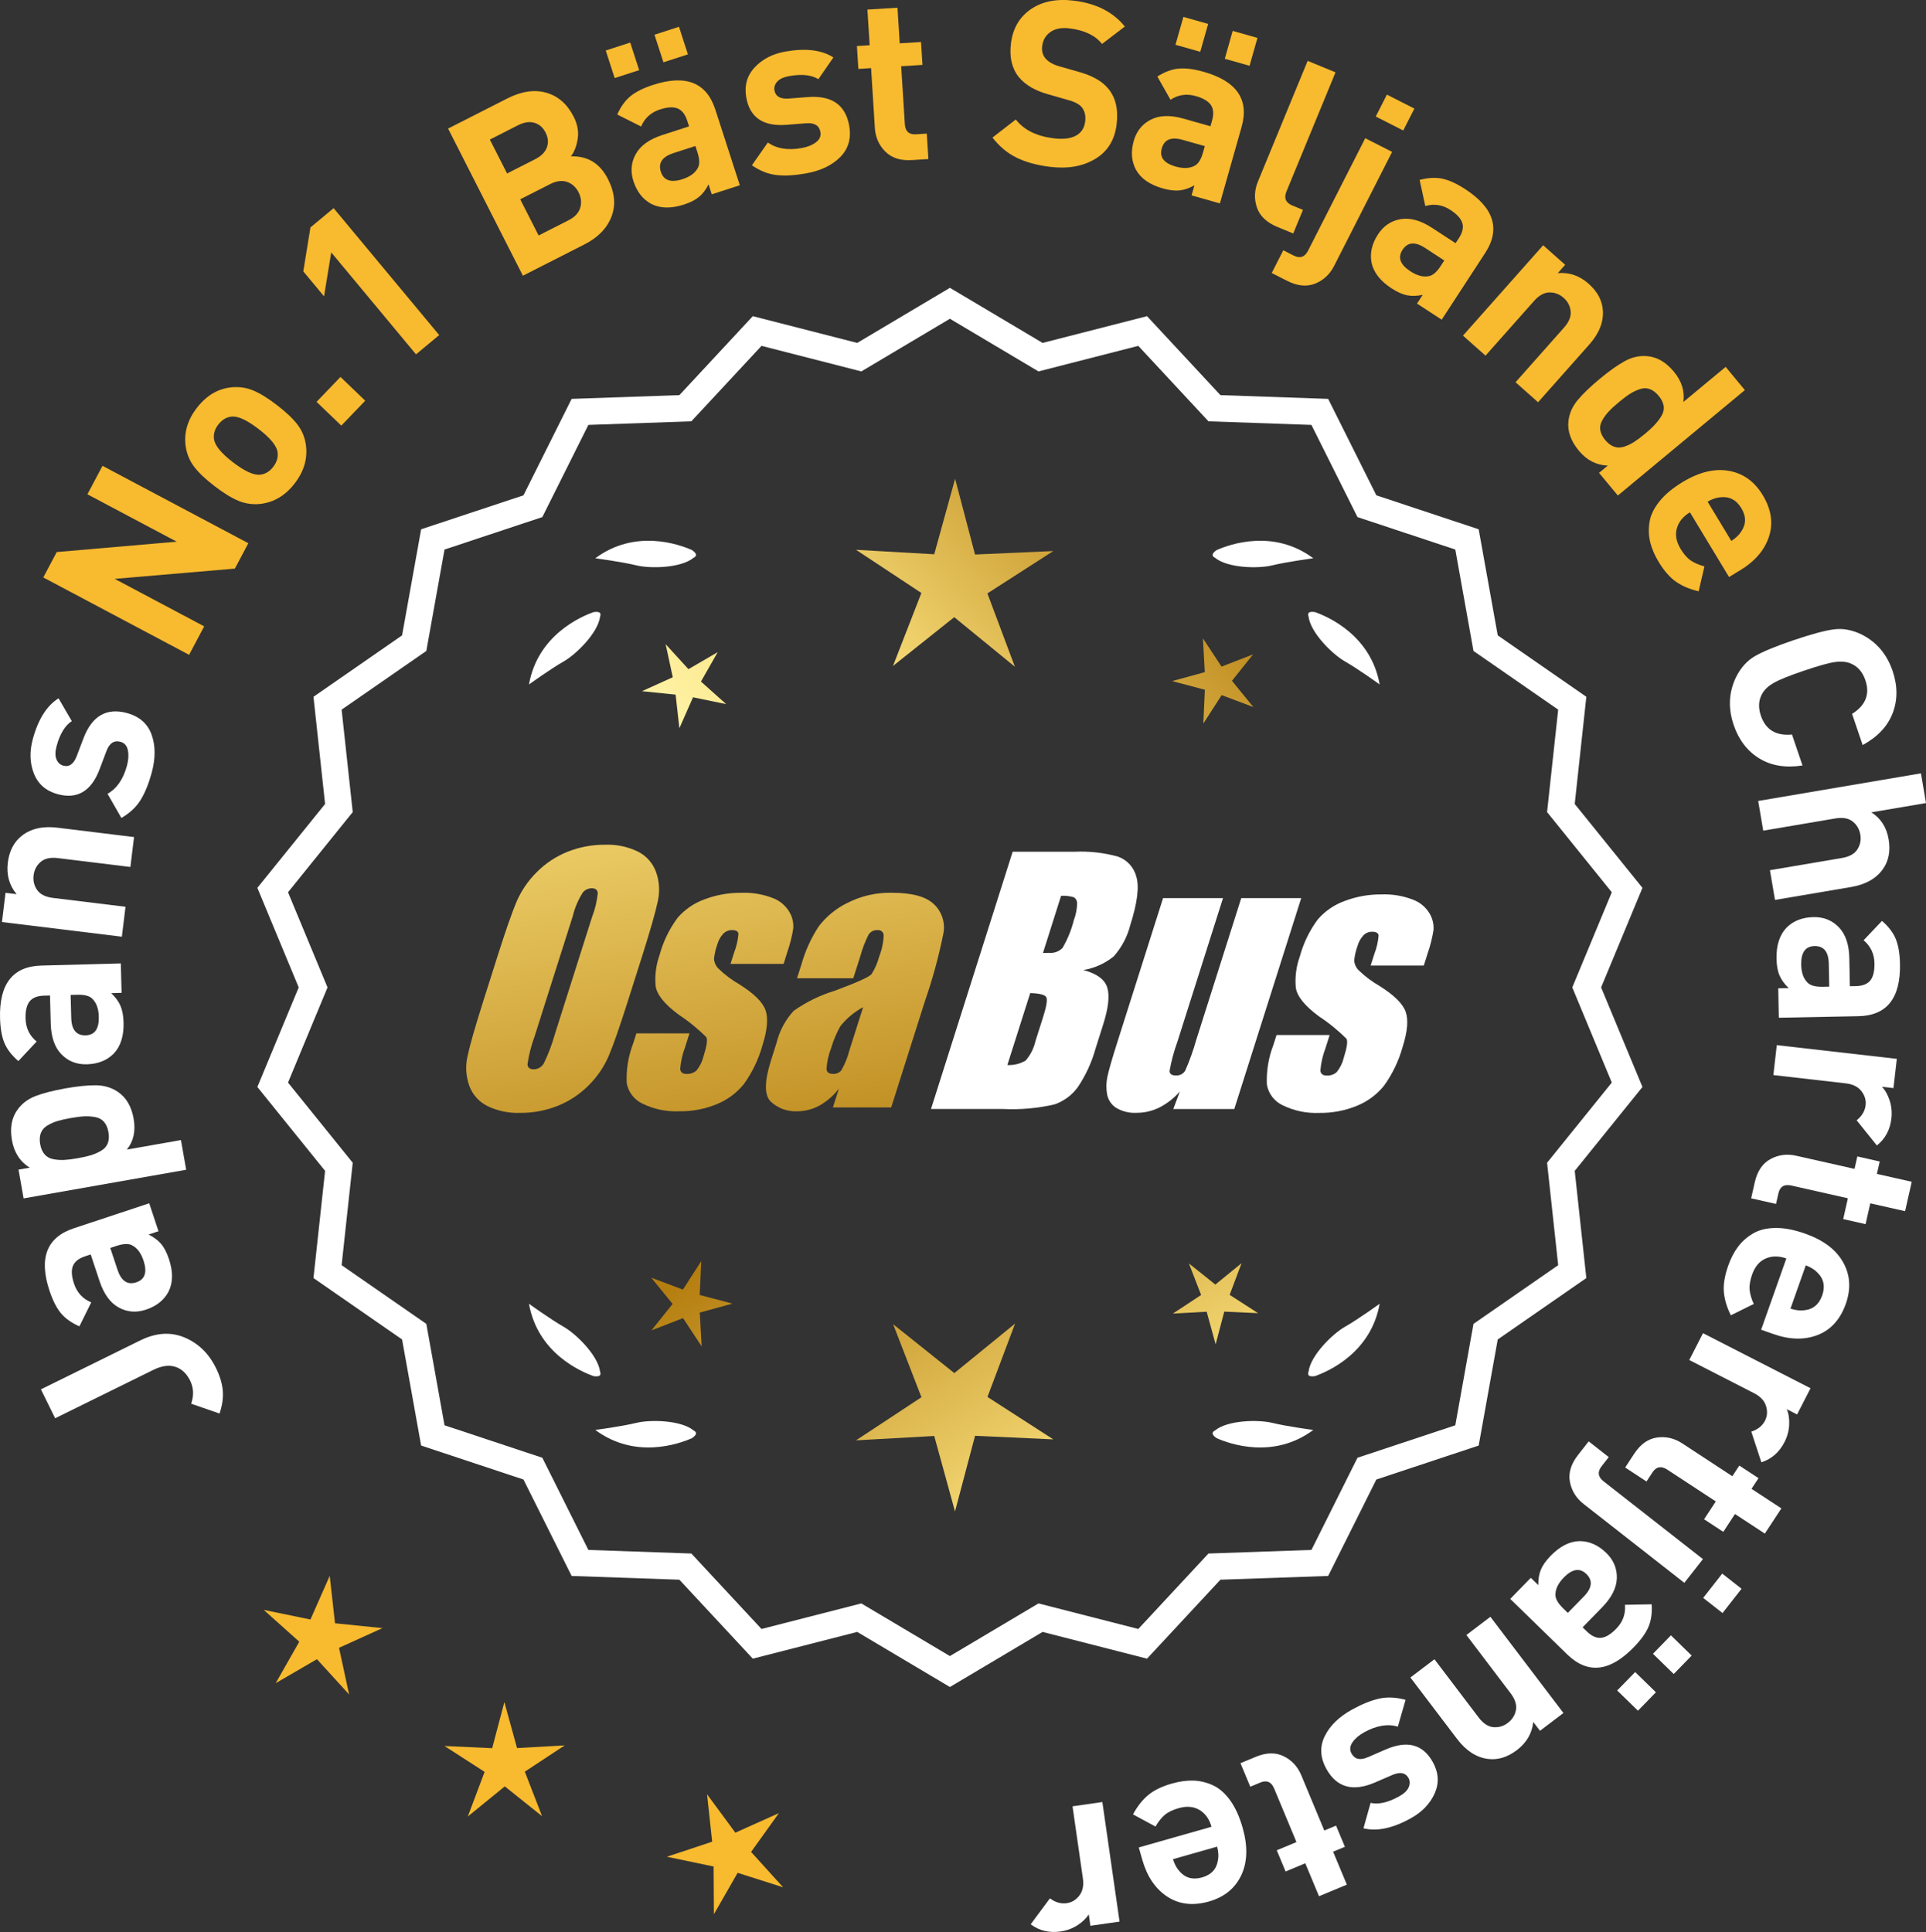 <?xml version="1.0" encoding="UTF-8"?>
<svg id="Layer_2" data-name="Layer 2" xmlns="http://www.w3.org/2000/svg" xmlns:xlink="http://www.w3.org/1999/xlink" viewBox="0 0 174.434 174.99">
  <rect x="0" y="0" width="174.434" height="174.99" fill="#333333" stroke="none"/>
  <defs>
    <style>
      .cls-1 {
        fill: url(#linear-gradient-8);
      }

      .cls-2 {
        fill: url(#linear-gradient-7);
      }

      .cls-3 {
        fill: url(#linear-gradient-5);
      }

      .cls-4 {
        fill: url(#linear-gradient-6);
      }

      .cls-5 {
        fill: url(#linear-gradient-9);
      }

      .cls-6 {
        fill: url(#linear-gradient-4);
      }

      .cls-7 {
        fill: url(#linear-gradient-3);
      }

      .cls-8 {
        fill: url(#linear-gradient-2);
      }

      .cls-9 {
        fill: url(#linear-gradient);
      }

      .cls-10 {
        fill: #f8ba2f;
      }

      .cls-11 {
        fill: #fff;
      }
    </style>
    <linearGradient id="linear-gradient" x1="112.385" y1="199.062" x2="60.959" y2="116.543" gradientUnits="userSpaceOnUse">
      <stop offset="0" stop-color="#f9df7b"/>
      <stop offset=".279" stop-color="#b57e10"/>
      <stop offset=".323" stop-color="#c89d38"/>
      <stop offset=".417" stop-color="#efda86"/>
      <stop offset=".46" stop-color="#fff3a6"/>
      <stop offset=".642" stop-color="#f9df7b"/>
      <stop offset="1" stop-color="#b57e10"/>
    </linearGradient>
    <linearGradient id="linear-gradient-2" x1="125.632" y1="190.806" x2="74.207" y2="108.287" xlink:href="#linear-gradient"/>
    <linearGradient id="linear-gradient-3" x1="147.159" y1="177.391" x2="95.734" y2="94.871" xlink:href="#linear-gradient"/>
    <linearGradient id="linear-gradient-4" x1="46.947" y1="67.012" x2="78.639" y2="238.03" gradientUnits="userSpaceOnUse">
      <stop offset="0" stop-color="#f9df7b"/>
      <stop offset=".279" stop-color="#b57e10"/>
      <stop offset=".284" stop-color="#e5c25b"/>
      <stop offset=".286" stop-color="#f9df7b"/>
      <stop offset=".46" stop-color="#fff3a6"/>
      <stop offset=".642" stop-color="#f9df7b"/>
      <stop offset="1" stop-color="#b57e10"/>
    </linearGradient>
    <linearGradient id="linear-gradient-5" x1="59.455" y1="64.694" x2="91.147" y2="235.712" xlink:href="#linear-gradient-4"/>
    <linearGradient id="linear-gradient-6" x1="72.08" y1="62.354" x2="103.772" y2="233.373" xlink:href="#linear-gradient-4"/>
    <linearGradient id="linear-gradient-7" x1="51.394" y1="116.413" x2="117.17" y2="55.42" xlink:href="#linear-gradient"/>
    <linearGradient id="linear-gradient-8" x1="29.175" y1="92.451" x2="94.951" y2="31.459" xlink:href="#linear-gradient"/>
    <linearGradient id="linear-gradient-9" x1="36.231" y1="100.06" x2="102.007" y2="39.068" xlink:href="#linear-gradient"/>
  </defs>
  <g id="Layer_1-2" data-name="Layer 1">
    <g>
      <g>
        <polygon class="cls-10" points="30.342 147.029 29.862 142.735 28.117 146.688 23.884 145.817 27.104 148.699 24.968 152.456 28.704 150.283 31.617 153.476 30.705 149.251 34.641 147.468 30.342 147.029"/>
        <polygon class="cls-10" points="46.826 158.332 45.68 154.165 44.575 158.343 40.258 158.146 43.89 160.488 42.368 164.532 45.717 161.802 49.093 164.5 47.532 160.47 51.141 158.092 46.826 158.332"/>
        <polygon class="cls-10" points="68.024 167.739 70.541 164.227 66.599 165.996 64.036 162.516 64.501 166.813 60.4 168.175 64.629 169.061 64.657 173.382 66.806 169.633 70.925 170.942 68.024 167.739"/>
      </g>
      <g>
        <polygon class="cls-9" points="63.37 117.292 63.511 114.231 61.85 116.806 58.982 115.727 60.918 118.102 59.005 120.496 61.862 119.389 63.548 121.947 63.378 118.888 66.333 118.075 63.37 117.292"/>
        <polygon class="cls-8" points="91.931 119.887 86.432 124.369 80.89 119.941 83.453 126.556 77.529 130.459 84.612 130.065 86.493 136.905 88.308 130.047 95.395 130.372 89.433 126.527 91.931 119.887"/>
        <polygon class="cls-7" points="111.367 117.282 112.446 114.414 110.071 116.35 107.677 114.437 108.784 117.294 106.225 118.98 109.285 118.81 110.097 121.764 110.881 118.802 113.942 118.942 111.367 117.282"/>
      </g>
      <g>
        <path class="cls-11" d="M145.01,89.436l3.744-9.018-6.134-7.598,1.052-9.708-8.025-5.562-1.726-9.61-9.267-3.076-4.364-8.735-9.759-.34-6.647-7.152-9.459,2.423-8.393-4.99-8.394,4.99-9.459-2.423-6.647,7.152-9.759.34-4.363,8.735-9.268,3.076-1.726,9.61-8.025,5.562,1.052,9.708-6.134,7.598,3.745,9.018-3.745,9.018,6.134,7.598-1.052,9.708,8.025,5.562,1.726,9.61,9.268,3.076,4.363,8.735,9.759.34,6.647,7.152,9.459-2.423,8.394,4.99,8.393-4.99,9.459,2.423,6.647-7.152,9.759-.34,4.364-8.735,9.267-3.076,1.726-9.61,8.025-5.562-1.052-9.708,6.134-7.598-3.744-9.018ZM29.663,89.436l-3.579-8.619,5.862-7.262-1.006-9.278,7.671-5.316,1.649-9.186,8.857-2.94,4.17-8.349,9.327-.325,6.354-6.835,9.041,2.315,8.022-4.769,8.021,4.769,9.041-2.315,6.354,6.835,9.327.325,4.17,8.349,8.858,2.94,1.648,9.186,7.671,5.316-1.006,9.278,5.862,7.262-3.579,8.619,3.579,8.619-5.862,7.262,1.006,9.278-7.671,5.316-1.648,9.186-8.858,2.94-4.17,8.349-9.327.325-6.354,6.835-9.041-2.315-8.021,4.769-8.022-4.769-9.041,2.315-6.354-6.835-9.327-.325-4.17-8.349-8.857-2.94-1.649-9.186-7.671-5.316,1.006-9.278-5.862-7.262,3.579-8.619Z"/>
        <path class="cls-11" d="M110.181,130.259c1.179.524,5.149,1.947,8.764-.74,0,0-2.348-.308-3.726-.643-1.249-.304-4.027-.256-5.179.691-.114.057-.184.124-.207.201-.001.001-.002.002-.003.003l.002.001c-.036.131.066.291.35.488Z"/>
        <path class="cls-11" d="M118.513,124.239c-.043.12-.049.217-.013.288,0,.001-0.0.003-0.0.004l.002-.001c.063.12.248.166.589.115,1.217-.428,5.08-2.121,5.862-6.557,0,0-1.918,1.389-3.15,2.091-1.117.637-3.103,2.579-3.29,4.059Z"/>
        <path class="cls-11" d="M63.028,129.767c-.023-.077-.094-.144-.207-.201-1.152-.947-3.93-.995-5.179-.691-1.378.335-3.726.643-3.726.643,3.615,2.687,7.585,1.264,8.764.74.283-.197.386-.357.35-.488l.002-.001c-.001-.001-.002-.002-.003-.003Z"/>
        <path class="cls-11" d="M53.77,124.646c.341.052.526.005.589-.115l.002.001c0-.001-0-.003,0-.004.036-.072.031-.169-.013-.288-.188-1.48-2.173-3.422-3.29-4.059-1.232-.703-3.15-2.091-3.15-2.091.782,4.436,4.645,6.128,5.862,6.557Z"/>
        <path class="cls-11" d="M62.821,50.519c.114-.057.184-.124.207-.201.001-.001.002-.002.003-.003-.001-0-.001-0-.002-.001.036-.131-.066-.291-.35-.488-1.179-.524-5.149-1.947-8.764.74,0,0,2.348.308,3.726.643,1.249.304,4.027.256,5.179-.691Z"/>
        <path class="cls-11" d="M54.348,55.846c.043-.12.049-.217.013-.288-0-.001 0-.003,0-.004l-.002.001c-.063-.12-.248-.166-.589-.115-1.217.428-5.08,2.121-5.862,6.557,0,0,1.918-1.389,3.15-2.091,1.117-.637,3.103-2.579,3.29-4.059Z"/>
        <path class="cls-11" d="M109.833,50.318c.023.077.094.144.207.201,1.152.947,3.93.995,5.179.691,1.378-.336,3.726-.643,3.726-.643-3.615-2.687-7.585-1.264-8.764-.74-.283.197-.386.357-.35.488-.001 0-.001 0-.002.001.001.001.002.002.003.003Z"/>
        <path class="cls-11" d="M118.501,55.554l-.002-.001c0,.001 0.0.003 0.0.004-.036.072-.031.169.013.288.188,1.48,2.173,3.422,3.29,4.059,1.232.703,3.15,2.091,3.15,2.091-.782-4.436-4.645-6.128-5.862-6.557-.341-.052-.526-.005-.589.115Z"/>
      </g>
      <g id="Group_4" data-name="Group 4">
        <g id="Group_1" data-name="Group 1">
          <path id="Path_1" data-name="Path 1" class="cls-6" d="M56.873,90.649c-.743,2.341-1.321,3.999-1.734,4.975-.429.998-1.045,1.904-1.814,2.67-.793.803-1.741,1.435-2.787,1.858-1.09.438-2.256.658-3.431.648-1.017.039-2.027-.171-2.945-.611-.769-.376-1.363-1.035-1.657-1.839-.308-.854-.365-1.778-.165-2.663.198-.958.677-2.638,1.438-5.039l1.265-3.987c.743-2.341,1.321-3.999,1.734-4.975.429-.998,1.045-1.904,1.814-2.67.793-.803,1.741-1.435,2.787-1.858,1.091-.437,2.256-.656,3.431-.646,1.017-.039,2.027.171,2.945.611.768.377,1.362,1.036,1.657,1.84.308.854.365,1.778.165,2.663-.198.958-.677,2.637-1.438,5.037l-1.266,3.986ZM53.647,82.991c.255-.669.42-1.369.49-2.082-.014-.303-.197-.454-.548-.454-.305.003-.593.136-.794.366-.426.665-.737,1.397-.922,2.166l-3.456,10.883c-.3.811-.515,1.65-.64,2.506,0,.319.194.476.565.476.383-.001.734-.212.915-.548.408-.836.739-1.708.988-2.604l3.398-10.71.003.003Z"/>
          <path id="Path_2" data-name="Path 2" class="cls-3" d="M70.971,87.307h-4.81l.329-1.035c.208-.538.339-1.102.391-1.676-.018-.234-.216-.351-.592-.351-.295-.003-.578.115-.785.325-.254.277-.438.611-.538.973-.15.416-.25.849-.298,1.289.015.339.158.661.399.9.569.552,1.206,1.031,1.894,1.425,1.317.827,2.106,1.604,2.367,2.33.259.728.172,1.789-.271,3.182-.35,1.263-.919,2.454-1.683,3.518-.654.81-1.504,1.439-2.469,1.829-1.077.439-2.23.656-3.393.64-1.148.051-2.29-.186-3.322-.691-.755-.353-1.289-1.052-1.43-1.873-.055-1.217.143-2.433.582-3.57l.293-.922h4.808l-.384,1.21c-.246.642-.398,1.316-.454,2.001.022.307.216.461.574.461.33.02.655-.092.903-.311.308-.381.527-.826.64-1.302.289-.911.373-1.482.251-1.712-.764-.766-1.605-1.451-2.509-2.045-1.291-.958-1.987-1.829-2.088-2.612-.083-.943.039-1.893.359-2.784.329-1.218.883-2.363,1.634-3.376.659-.761,1.503-1.338,2.45-1.676,1.062-.401,2.19-.6,3.325-.589.978-.037,1.953.127,2.864.483.631.24,1.16.689,1.498,1.273.258.444.376.955.34,1.467-.114.719-.291,1.427-.53,2.114l-.348,1.111v-.008Z"/>
          <path id="Path_3" data-name="Path 3" class="cls-4" d="M77.281,88.607h-5.095l.406-1.28c.343-1.213.869-2.366,1.559-3.42.686-.899,1.573-1.626,2.59-2.122,1.245-.636,2.629-.953,4.027-.922,1.836,0,3.11.347,3.822,1.042.696.657,1.021,1.616.867,2.561-.422,2.122-.99,4.212-1.701,6.255l-3.043,9.588h-5.279l.542-1.701c-.481.626-1.083,1.149-1.771,1.536-.626.339-1.326.515-2.038.512-.862.033-1.703-.275-2.341-.856-.611-.57-.611-1.82,0-3.75l.498-1.571c.264-1.09.8-2.096,1.558-2.923,1.131-.798,2.383-1.411,3.707-1.814,2.019-.75,3.134-1.252,3.343-1.508.313-.488.546-1.023.691-1.584.247-.621.386-1.28.41-1.948-.017-.269-.248-.473-.517-.457-.011.001-.021.002-.032.003-.317-.024-.622.121-.805.381-.322.631-.577,1.295-.761,1.979l-.638,1.997ZM78.172,91.225c-.793.427-1.493,1.009-2.056,1.712-.356.627-.637,1.293-.838,1.986-.24.612-.383,1.257-.424,1.913.033.285.223.432.582.432.297.022.586-.104.772-.337.316-.559.557-1.156.717-1.778l1.247-3.928Z"/>
        </g>
        <g id="Group_3" data-name="Group 3">
          <path id="Path_7" data-name="Path 7" class="cls-11" d="M91.708,77.145h5.641c1.319-.059,2.639.092,3.91.446.817.29,1.437.967,1.654,1.807.278.907.098,2.367-.542,4.379-.264,1.057-.78,2.035-1.503,2.849-.794.644-1.742,1.07-2.751,1.236,1.207.319,1.928.841,2.162,1.576s.11,1.862-.373,3.376l-.684,2.162c-.345,1.246-.89,2.429-1.613,3.501-.526.72-1.258,1.262-2.1,1.554-1.523.352-3.088.492-4.649.417h-6.541l7.396-23.304h-.007ZM93.307,89.944l-2.073,6.522c.579.032,1.154-.108,1.654-.402.44-.507.747-1.115.893-1.771l.691-2.173c.318-.999.411-1.603.278-1.814-.132-.212-.611-.329-1.445-.359l.003-.004ZM96.101,81.135l-1.642,5.183c.245-.011.435-.014.57-.014.446.042.887-.119,1.2-.44.459-.785.804-1.631,1.024-2.513.188-.49.289-1.008.3-1.532.004-.229-.116-.442-.314-.556-.368-.102-.75-.144-1.131-.126l-.007-.002Z"/>
          <path id="Path_8" data-name="Path 8" class="cls-11" d="M117.848,81.349l-6.061,19.1h-5.523l.596-1.588c-.519.596-1.147,1.088-1.851,1.449-.638.318-1.342.484-2.056.483-.66.041-1.318-.12-1.885-.461-.422-.281-.712-.723-.801-1.222-.094-.527-.084-1.068.03-1.591.114-.552.428-1.65.951-3.288l4.09-12.884h5.428l-4.126,12.997c-.313.861-.551,1.747-.713,2.648,0,.278.183.417.56.417.344.031.676-.137.856-.432.396-.901.729-1.829.995-2.776l4.079-12.854h5.428l.003.003Z"/>
          <path id="Path_9" data-name="Path 9" class="cls-11" d="M128.949,87.454h-4.81l.329-1.035c.208-.538.339-1.102.391-1.676-.018-.234-.216-.351-.592-.351-.295-.003-.578.115-.784.325-.254.277-.438.611-.538.973-.15.416-.249.848-.297,1.287.015.339.158.661.399.9.569.553,1.205,1.032,1.893,1.426,1.317.827,2.106,1.604,2.367,2.33.259.728.172,1.789-.271,3.182-.35,1.263-.919,2.454-1.683,3.518-.654.81-1.504,1.439-2.469,1.829-1.077.439-2.23.656-3.393.64-1.148.051-2.29-.186-3.322-.691-.755-.353-1.289-1.052-1.43-1.873-.055-1.217.143-2.433.582-3.57l.293-.922h4.81l-.384,1.211c-.246.642-.398,1.316-.454,2.001.022.307.216.461.574.461.33.02.655-.092.903-.311.308-.381.527-.826.64-1.302.289-.911.373-1.482.251-1.712-.764-.766-1.605-1.451-2.509-2.045-1.291-.958-1.987-1.829-2.088-2.612-.083-.943.039-1.893.359-2.784.329-1.218.883-2.363,1.634-3.376.659-.761,1.503-1.338,2.45-1.676,1.062-.401,2.19-.6,3.325-.589.978-.037,1.953.127,2.864.483.632.239,1.163.689,1.503,1.273.258.444.376.955.34,1.467-.114.719-.291,1.427-.53,2.114l-.351,1.108-.004-.005Z"/>
        </g>
      </g>
      <g>
        <path class="cls-11" d="M12.71,121.406c1.419-.699,2.752-.786,4.002-.263s2.198,1.445,2.848,2.764c.359.729.565,1.416.617,2.061.054.646-.045,1.333-.294,2.064l-2.567-.889c.254-.75.224-1.445-.091-2.086-.322-.652-.771-1.072-1.346-1.257-.574-.185-1.239-.092-1.993.279l-8.892,4.381-1.289-2.618,9.005-4.437Z"/>
        <path class="cls-11" d="M13.516,108.989l.838,2.531-.896.298c.478.239.855.523,1.134.852s.516.784.709,1.369c.384,1.156.371,2.142-.038,2.955-.409.771-1.091,1.313-2.048,1.63-.878.291-1.699.225-2.467-.199s-1.346-1.221-1.733-2.391l-.799-2.412-.519.172c-.571.189-.936.48-1.095.872-.156.392-.123.927.101,1.604.271.81.789,1.375,1.559,1.695l-1.072,2.17c-.727-.32-1.286-.721-1.683-1.201-.395-.481-.738-1.16-1.028-2.038-.979-2.949-.245-4.83,2.2-5.641l6.838-2.267ZM10.547,112.848l-.559.186.655,1.974c.339,1.023.906,1.403,1.705,1.138.784-.26,1.001-.914.652-1.964-.225-.678-.56-1.134-1.007-1.37-.313-.19-.796-.178-1.447.037Z"/>
        <path class="cls-11" d="M5.925,98.58c1.117-.197,2.046-.29,2.787-.278s1.396.209,1.96.593c.757.506,1.234,1.318,1.432,2.435.196,1.117-.01,2.049-.617,2.796l4.901-.863.475,2.688-14.726,2.595-.459-2.606,1.013-.178c-.877-.542-1.413-1.372-1.61-2.488-.197-1.117-.025-2.043.514-2.777.4-.554.945-.963,1.638-1.227.693-.265,1.591-.494,2.693-.688ZM7.64,101.114c-.33.016-.745.067-1.24.154-.496.088-.902.181-1.22.279-.316.098-.616.232-.899.403s-.478.397-.584.679c-.106.282-.126.615-.059,1.002.068.386.2.693.397.922.196.229.457.374.781.438.323.064.651.088.982.072s.745-.067,1.241-.154c.496-.088.902-.181,1.22-.279.316-.099.62-.233.909-.405s.488-.398.595-.681c.107-.281.126-.615.058-1.002-.067-.386-.2-.692-.396-.922-.196-.228-.461-.373-.791-.436-.331-.062-.661-.086-.994-.07Z"/>
        <path class="cls-11" d="M10.941,87.262l.072,2.666-.945.025c.388.367.669.748.841,1.143.171.395.266.9.282,1.516.032,1.218-.265,2.157-.891,2.818-.613.619-1.423.941-2.432.969-.923.025-1.691-.275-2.304-.904-.612-.627-.935-1.557-.969-2.788l-.068-2.54-.545.015c-.603.017-1.035.188-1.3.519-.264.329-.387.851-.367,1.564.023.854.357,1.545,1.002,2.073l-1.654,1.768c-.602-.516-1.022-1.062-1.263-1.636-.24-.575-.372-1.324-.396-2.248-.084-3.107,1.162-4.695,3.736-4.765l7.2-.194ZM6.983,90.1l-.587.016.056,2.078c.028,1.078.464,1.605,1.304,1.582.825-.022,1.223-.586,1.192-1.691-.019-.714-.208-1.248-.568-1.602-.245-.274-.71-.401-1.396-.383Z"/>
        <path class="cls-11" d="M12.141,75.817l-.332,2.71-6.566-.804c-.681-.083-1.202.033-1.565.348-.363.316-.574.717-.634,1.203-.062.5.047.947.322,1.341.276.394.756.632,1.436.715l6.566.803-.33,2.71-10.86-1.328.323-2.646,1.001.121c-.664-.8-.929-1.749-.795-2.847.131-1.07.556-1.886,1.272-2.446.827-.646,1.9-.89,3.221-.729l6.941.85Z"/>
        <path class="cls-11" d="M11.507,64.588c1.121.305,1.862.955,2.222,1.952.361.998.363,2.151.008,3.462-.265.973-.594,1.783-.987,2.431s-.979,1.2-1.755,1.655l-1.256-2.189c.839-.469,1.425-1.318,1.759-2.548.14-.514.167-.978.085-1.392-.084-.414-.308-.672-.673-.77-.58-.158-1.006.125-1.275.85l-.624,1.658c-.753,1.972-2.016,2.717-3.785,2.236-1.054-.286-1.771-.904-2.151-1.856-.379-.952-.414-1.995-.106-3.13.488-1.797,1.265-3.029,2.332-3.697l1.201,2.066c-.616.398-1.074,1.152-1.376,2.26-.135.5-.139.901-.012,1.205.128.303.335.492.618.569.527.144.93-.139,1.209-.847l.614-1.617c.771-2.039,2.089-2.806,3.953-2.299Z"/>
        <path class="cls-10" d="M22.493,49.201l-1.222,2.301-10.882.929,8.106,4.302-1.368,2.578-13.208-7.009,1.22-2.3,10.865-.939-8.088-4.292,1.368-2.579,13.208,7.01Z"/>
        <path class="cls-10" d="M25.073,36.686c.832.64,1.453,1.228,1.862,1.763.41.536.665,1.141.764,1.816.182,1.235-.154,2.407-1.006,3.517-.845,1.1-1.887,1.721-3.126,1.863-.689.07-1.347-.023-1.969-.281-.623-.258-1.346-.701-2.166-1.333-.822-.631-1.437-1.212-1.84-1.743s-.661-1.139-.771-1.823c-.182-1.234.149-2.401.993-3.5.871-1.133,1.917-1.759,3.139-1.88.689-.07,1.344.021,1.961.275.617.253,1.337.695,2.158,1.326ZM23.41,38.851c-1.076-.827-1.904-1.197-2.482-1.112-.451.06-.839.3-1.163.722-.315.411-.444.843-.384,1.294.065.58.637,1.284,1.713,2.111,1.089.836,1.922,1.211,2.5,1.125.451-.059.835-.294,1.15-.705.324-.422.456-.858.396-1.311-.065-.58-.642-1.288-1.73-2.124Z"/>
        <path class="cls-10" d="M33.078,36.295l-2.168,2.256-2.24-2.153,2.168-2.256,2.24,2.153Z"/>
        <path class="cls-10" d="M39.779,30.349l-2.1,1.746-7.681-9.235-.65,3.982-1.879-2.261.647-3.981,2.1-1.746,9.562,11.495Z"/>
        <path class="cls-10" d="M55.066,16.224c.616,1.21.721,2.343.315,3.397-.407,1.055-1.222,1.894-2.445,2.515l-5.579,2.837-6.775-13.328,5.354-2.723c1.284-.653,2.464-.829,3.536-.526s1.9,1.028,2.484,2.177c.344.674.465,1.338.366,1.993s-.304,1.187-.614,1.596c1.515-.048,2.634.64,3.357,2.062ZM49.529,13.35c.157-.434.118-.881-.117-1.342-.234-.462-.573-.758-1.016-.886-.441-.129-.938-.054-1.486.226l-2.546,1.295,1.561,3.069,2.547-1.294c.548-.279.901-.636,1.058-1.068ZM52.548,18.824c.141-.464.092-.934-.149-1.408-.242-.474-.589-.788-1.045-.94-.454-.154-.963-.088-1.524.197l-2.714,1.38,1.665,3.276,2.715-1.38c.562-.286.913-.661,1.053-1.125Z"/>
        <path class="cls-10" d="M57.888,6.353l-2.218.718-.808-2.497,2.217-.718.809,2.497ZM67.001,16.78l-2.537.821-.291-.899c-.244.477-.53.853-.86,1.128-.33.276-.788.51-1.374.699-1.159.375-2.144.354-2.955-.06-.767-.414-1.305-1.1-1.615-2.06-.285-.879-.212-1.7.218-2.465.429-.765,1.23-1.337,2.402-1.716l2.417-.782-.168-.52c-.186-.572-.474-.939-.864-1.101-.39-.16-.925-.131-1.604.09-.812.263-1.382.777-1.707,1.545l-2.161-1.088c.324-.724.729-1.28,1.214-1.673.482-.392,1.165-.73,2.043-1.015,2.957-.957,4.833-.21,5.626,2.24l2.218,6.854ZM62.303,4.924l-2.217.718-.81-2.497,2.219-.719.808,2.498ZM63.161,13.784l-.18-.56-1.979.641c-1.026.332-1.409.896-1.15,1.696.255.786.907,1.009,1.96.668.679-.22,1.138-.553,1.377-.998.193-.312.185-.795-.028-1.447Z"/>
        <path class="cls-10" d="M76.911,11.391c.202,1.145-.073,2.092-.821,2.843-.749.751-1.792,1.244-3.13,1.479-.991.176-1.866.224-2.619.143-.754-.08-1.501-.374-2.244-.883l1.446-2.068c.781.56,1.799.728,3.054.506.523-.092.955-.265,1.294-.516.341-.252.477-.564.411-.937-.104-.593-.543-.856-1.313-.792l-1.766.141c-2.104.159-3.315-.665-3.635-2.471-.189-1.076.064-1.987.764-2.736.7-.749,1.629-1.227,2.786-1.431,1.835-.324,3.28-.146,4.34.534l-1.36,1.968c-.623-.388-1.498-.481-2.63-.282-.51.09-.875.258-1.095.503s-.304.512-.252.802c.095.537.521.782,1.28.733l1.725-.134c2.174-.171,3.428.695,3.766,2.598Z"/>
        <path class="cls-10" d="M84.082,14.406l-1.488.094c-1.034.065-1.839-.192-2.416-.773s-.892-1.298-.945-2.149l-.341-5.408-1.153.073-.13-2.075,1.153-.072-.203-3.229,2.724-.171.203,3.228,1.929-.121.131,2.074-1.929.122.331,5.239c.041.656.376.965,1.005.926l.984-.062.146,2.306Z"/>
        <path class="cls-10" d="M101.125,11.306c-.179,1.402-.832,2.438-1.962,3.106-1.129.668-2.499.898-4.109.694-1.182-.149-2.183-.429-3.007-.836-.822-.408-1.542-1.012-2.161-1.81l2.113-1.637c.727.939,1.861,1.506,3.402,1.702.861.109,1.538.033,2.03-.229.491-.262.776-.691.852-1.289.065-.514-.035-.942-.303-1.287-.23-.283-.655-.507-1.27-.669l-1.735-.496c-1.229-.339-2.134-.87-2.72-1.594-.62-.784-.851-1.802-.692-3.052.171-1.347.774-2.375,1.811-3.083,1.035-.708,2.345-.962,3.928-.761,2,.254,3.522,1.033,4.572,2.338l-2.064,1.579c-.607-.769-1.578-1.237-2.911-1.407-.735-.094-1.32.013-1.755.317s-.686.728-.754,1.27c-.057.444.037.816.282,1.115.282.332.71.577,1.281.734l1.737.496c1.24.341,2.137.85,2.686,1.526.674.805.923,1.896.749,3.271Z"/>
        <path class="cls-10" d="M110.483,18.425l-2.566-.728.259-.91c-.468.261-.914.414-1.342.461-.429.045-.938-.016-1.531-.184-1.172-.332-1.979-.896-2.423-1.691-.407-.771-.474-1.641-.199-2.61.254-.89.77-1.532,1.552-1.929.781-.396,1.767-.427,2.951-.091l2.444.694.148-.525c.164-.579.129-1.045-.105-1.395-.236-.351-.696-.623-1.383-.818-.823-.233-1.582-.121-2.278.336l-1.193-2.106c.673-.421,1.318-.659,1.938-.716s1.375.041,2.265.293c2.988.848,4.132,2.512,3.429,4.989l-1.965,6.93ZM108.958,13.801l.16-.565-2-.567c-1.038-.295-1.671-.038-1.899.771-.227.795.193,1.343,1.258,1.645.687.195,1.252.174,1.698-.063.334-.152.596-.559.783-1.219ZM108.704,4.692l-2.243-.636.717-2.525,2.242.636-.716,2.525ZM113.169,5.958l-2.243-.636.717-2.525,2.242.636-.716,2.525Z"/>
        <path class="cls-10" d="M117.127,21.147l-1.438-.592c-.971-.399-1.589-.986-1.853-1.762-.265-.774-.233-1.557.092-2.347l4.503-10.933,2.524,1.04-4.439,10.777c-.25.608-.078,1.034.52,1.28l.97.399-.879,2.136Z"/>
        <path class="cls-10" d="M120.826,24.09c-.387.761-.96,1.294-1.719,1.599-.761.305-1.608.22-2.544-.257l-1.386-.703,1.047-2.06.936.476c.575.292,1.012.145,1.309-.441l5.178-10.184,2.435,1.237-5.255,10.333ZM127.088,11.82l-2.488-1.266,1.008-1.984,2.49,1.266-1.01,1.984Z"/>
        <path class="cls-10" d="M130.57,28.954l-2.234-1.457.517-.792c-.522.11-.996.124-1.418.041-.422-.084-.892-.293-1.407-.63-1.021-.665-1.624-1.444-1.812-2.335-.16-.856.034-1.707.586-2.551.506-.774,1.189-1.234,2.054-1.381s1.812.117,2.845.79l2.128,1.388.299-.457c.328-.504.433-.959.312-1.363-.121-.404-.48-.802-1.078-1.192-.715-.466-1.474-.585-2.276-.355l-.512-2.365c.768-.202,1.455-.238,2.063-.108s1.301.447,2.074.952c2.604,1.698,3.202,3.626,1.794,5.783l-3.935,6.033ZM130.486,24.086l.32-.493-1.74-1.136c-.903-.589-1.584-.531-2.042.172-.453.692-.215,1.34.712,1.944.597.39,1.145.538,1.641.443.364-.046.735-.356,1.109-.931Z"/>
        <path class="cls-10" d="M139.3,36.434l-2.041-1.812,4.389-4.948c.455-.513.656-1.009.603-1.486-.053-.478-.264-.88-.629-1.205-.377-.334-.806-.499-1.287-.495-.48.004-.949.263-1.403.775l-4.391,4.948-2.042-1.812,7.262-8.185,1.994,1.771-.669.754c1.036-.092,1.967.229,2.795.963.806.716,1.236,1.528,1.29,2.438.063,1.047-.347,2.068-1.229,3.062l-4.642,5.232Z"/>
        <path class="cls-10" d="M146.525,44.882l-1.703-2.053.792-.657c-1.03-.036-1.904-.484-2.619-1.347-.732-.884-1.048-1.777-.944-2.683.073-.679.345-1.305.816-1.878.471-.572,1.143-1.221,2.015-1.944.862-.716,1.617-1.252,2.267-1.609.65-.357,1.315-.509,1.996-.455.909.064,1.726.532,2.451,1.404.714.862,1.001,1.779.862,2.75l3.83-3.178,1.742,2.101-11.505,9.549ZM148.999,39.281c.786-.652,1.307-1.243,1.56-1.771s.138-1.083-.345-1.665c-.251-.302-.518-.503-.802-.604-.283-.102-.582-.1-.896.006-.312.105-.609.247-.89.425s-.613.428-1.002.749c-.388.322-.694.604-.921.847-.227.243-.423.511-.589.803-.167.293-.227.588-.18.886.048.298.196.598.445.899.251.301.518.503.803.604.283.101.584.102.901.002s.622-.243.912-.43c.292-.187.625-.437,1.002-.75Z"/>
        <path class="cls-10" d="M156.594,52.263l-3.541-5.859c-.623.377-1.018.86-1.184,1.452-.166.591-.054,1.21.338,1.857.288.479.595.83.918,1.052.321.223.736.401,1.243.536l-.525,2.257c-.819-.192-1.507-.484-2.062-.876-.558-.393-1.077-.99-1.563-1.793-.362-.599-.614-1.186-.758-1.762s-.169-1.178-.073-1.809c.093-.629.392-1.259.895-1.89.501-.63,1.207-1.221,2.119-1.771,1.497-.904,2.893-1.241,4.187-1.009,1.293.232,2.313.966,3.059,2.2.775,1.282.964,2.534.565,3.756-.398,1.223-1.274,2.242-2.629,3.061l-.988.598ZM156.804,48.995c.399-.258.691-.532.875-.823.474-.679.483-1.396.026-2.15-.456-.755-1.096-1.08-1.916-.978-.343.028-.722.159-1.137.393l2.151,3.559Z"/>
        <path class="cls-11" d="M163.251,69.333c-1.531.239-2.839.024-3.922-.643-1.085-.667-1.855-1.677-2.314-3.028-.514-1.512-.446-2.946.202-4.305.429-.87,1.006-1.514,1.729-1.929.724-.416,1.888-.896,3.491-1.44,1.604-.544,2.82-.872,3.647-.982.827-.111,1.676.048,2.546.477,1.341.684,2.268,1.781,2.781,3.293.459,1.352.462,2.622.007,3.812-.454,1.188-1.36,2.154-2.721,2.897l-.958-2.824c1.23-.772,1.634-1.789,1.205-3.048-.256-.757-.701-1.263-1.336-1.521-.396-.162-.872-.203-1.428-.125-.559.078-1.493.34-2.806.785-1.312.446-2.213.808-2.703,1.084-.49.278-.843.601-1.058.97-.347.591-.392,1.264-.134,2.019.431,1.273,1.369,1.842,2.817,1.705l.952,2.804Z"/>
        <path class="cls-11" d="M160.757,81.51l-.457-2.691,6.521-1.106c.677-.115,1.144-.376,1.4-.781.259-.405.347-.851.265-1.333-.085-.497-.315-.895-.692-1.192s-.904-.39-1.58-.275l-6.522,1.106-.456-2.691,14.741-2.502.457,2.691-4.949.841c.861.549,1.382,1.363,1.564,2.439.181,1.062.007,1.966-.52,2.708-.607.855-1.567,1.395-2.878,1.617l-6.895,1.17Z"/>
        <path class="cls-11" d="M161.104,92.183l-.052-2.667.944-.018c-.385-.371-.662-.754-.83-1.15-.169-.396-.26-.901-.271-1.518-.023-1.218.281-2.154.912-2.811.618-.614,1.432-.931,2.439-.95.923-.018,1.688.289,2.297.922.607.632.922,1.564.946,2.796l.049,2.541.546-.011c.601-.012,1.037-.181,1.304-.508.266-.327.393-.849.378-1.562-.017-.854-.345-1.548-.984-2.082l1.667-1.754c.599.52,1.015,1.068,1.251,1.645.233.577.36,1.327.379,2.251.061,3.107-1.198,4.687-3.773,4.735l-7.201.14ZM165.082,89.375l.587-.012-.04-2.078c-.021-1.078-.45-1.608-1.291-1.593-.826.017-1.228.577-1.207,1.683.015.714.2,1.25.557,1.606.243.276.708.407,1.395.394Z"/>
        <path class="cls-11" d="M169.985,103.752l-1.832-2.281c.479-.382.751-.837.811-1.365.053-.459-.074-.886-.382-1.28-.307-.395-.78-.628-1.42-.701l-6.552-.749.31-2.712,10.871,1.242-.304,2.649-1.043-.119c.302.316.536.734.702,1.254.167.519.217,1.057.154,1.613-.117,1.029-.556,1.846-1.315,2.449Z"/>
        <path class="cls-11" d="M158.598,108.541l.328-1.454c.228-1.011.701-1.712,1.421-2.102.719-.391,1.495-.491,2.328-.304l5.286,1.191.254-1.127,2.028.458-.255,1.126,3.155.712-.601,2.663-3.154-.711-.425,1.884-2.028-.457.424-1.884-5.12-1.155c-.643-.145-1.032.091-1.171.705l-.217.962-2.254-.508Z"/>
        <path class="cls-11" d="M159.503,120.44l2.282-6.455c-.687-.242-1.312-.24-1.874.006-.562.247-.969.727-1.221,1.439-.187.527-.265.986-.232,1.377.033.391.159.824.376,1.302l-2.077,1.025c-.372-.755-.582-1.473-.633-2.15-.049-.679.083-1.46.396-2.344.233-.66.526-1.228.881-1.704s.805-.878,1.351-1.204c.546-.327,1.223-.496,2.028-.508.807-.013,1.711.159,2.714.515,1.65.583,2.795,1.448,3.436,2.596.643,1.147.722,2.4.241,3.761-.5,1.412-1.349,2.353-2.546,2.819-1.197.468-2.541.438-4.033-.09l-1.088-.385ZM162.16,118.529c.453.146.852.196,1.193.154.824-.064,1.383-.513,1.678-1.345.294-.831.142-1.531-.46-2.101-.238-.248-.58-.458-1.024-.629l-1.387,3.92Z"/>
        <path class="cls-11" d="M159.524,132.451l-.912-2.779c.584-.189.998-.52,1.24-.993.21-.411.241-.855.092-1.333-.148-.477-.509-.863-1.082-1.156l-5.869-3.006,1.244-2.43,9.738,4.987-1.217,2.374-.934-.479c.172.402.243.875.217,1.42-.027.545-.168,1.066-.424,1.564-.472.922-1.171,1.532-2.094,1.83Z"/>
        <path class="cls-11" d="M147.19,132.92l.817-1.247c.568-.866,1.258-1.355,2.068-1.468.811-.113,1.573.064,2.287.533l4.531,2.972.633-.966,1.738,1.141-.634.966,2.705,1.773-1.498,2.282-2.704-1.773-1.06,1.615-1.738-1.141,1.06-1.615-4.39-2.879c-.551-.361-.999-.278-1.344.248l-.541.826-1.932-1.268Z"/>
        <path class="cls-11" d="M143.421,136.219c-.673-.526-1.084-1.191-1.237-1.996-.153-.804.094-1.619.742-2.446l.958-1.224,1.818,1.425-.646.826c-.398.507-.338.964.18,1.37l8.996,7.043-1.685,2.149-9.126-7.147ZM154.254,144.73l1.723-2.199,1.752,1.372-1.723,2.199-1.752-1.372Z"/>
        <path class="cls-11" d="M136.781,144.823l1.861-1.91.677.659c-.006-.534.071-1.001.234-1.399.164-.397.46-.817.891-1.259.85-.872,1.73-1.314,2.641-1.326.871.009,1.668.365,2.391,1.068.66.646.98,1.405.957,2.282-.023.876-.465,1.756-1.325,2.639l-1.774,1.819.393.381c.431.42.856.61,1.277.569.42-.039.879-.314,1.377-.826.597-.611.859-1.333.789-2.164l2.42-.046c.05.792-.048,1.474-.293,2.046-.244.572-.69,1.189-1.335,1.852-2.169,2.226-4.176,2.439-6.021.642l-5.159-5.026ZM141.574,145.681l.422.41,1.451-1.489c.752-.771.827-1.451.226-2.037-.593-.576-1.273-.469-2.046.323-.498.512-.749,1.02-.752,1.524-.025.367.208.79.699,1.269ZM146.467,153.117l1.627-1.67,1.88,1.832-1.627,1.67-1.88-1.832ZM149.707,149.793l1.627-1.67,1.879,1.833-1.627,1.669-1.879-1.832Z"/>
        <path class="cls-11" d="M127.738,151.94l2.176-1.651,4,5.269c.413.547.861.84,1.34.881.479.041.913-.087,1.304-.384.402-.305.647-.693.737-1.165.088-.473-.074-.982-.488-1.528l-3.999-5.269,2.173-1.65,6.616,8.714-2.124,1.612-.609-.803c-.112,1.034-.607,1.885-1.488,2.554-.858.651-1.739.916-2.642.793-1.04-.143-1.962-.743-2.767-1.803l-4.229-5.569Z"/>
        <path class="cls-11" d="M120.124,160.212c-.562-1.017-.611-2.002-.146-2.955.466-.952,1.291-1.758,2.48-2.415.883-.488,1.692-.815,2.432-.984.738-.168,1.542-.133,2.41.107l-.699,2.426c-.919-.275-1.937-.105-3.051.512-.466.258-.819.561-1.059.908-.238.349-.267.688-.085,1.02.292.526.792.634,1.499.322l1.625-.706c1.939-.832,3.353-.446,4.24,1.159.528.955.583,1.9.165,2.836-.42.936-1.143,1.688-2.173,2.257-1.628.901-3.054,1.201-4.276.901l.647-2.302c.715.165,1.574-.03,2.579-.587.453-.25.744-.527.873-.83.128-.303.121-.583-.021-.84-.264-.478-.747-.571-1.449-.278l-1.588.687c-2.001.865-3.469.453-4.404-1.237Z"/>
        <path class="cls-11" d="M112.349,159.701l1.377-.573c.956-.398,1.802-.417,2.535-.055.735.36,1.267.937,1.595,1.725l2.082,5.002,1.066-.444.8,1.92-1.067.443,1.244,2.985-2.521,1.05-1.243-2.986-1.784.743-.799-1.919,1.784-.743-2.018-4.847c-.254-.607-.671-.79-1.252-.548l-.912.38-.888-2.133Z"/>
        <path class="cls-11" d="M103.139,167.334l6.585-1.873c-.198-.7-.562-1.208-1.089-1.523-.526-.316-1.153-.371-1.88-.164-.538.152-.958.355-1.258.608-.299.252-.581.605-.845,1.059l-2.037-1.102c.4-.74.862-1.326,1.388-1.759.523-.434,1.238-.778,2.14-1.035.674-.191,1.307-.279,1.9-.268.593.014,1.181.148,1.763.405.583.257,1.111.71,1.589,1.36.476.65.858,1.488,1.149,2.512.479,1.683.437,3.117-.129,4.305-.564,1.187-1.54,1.978-2.928,2.371-1.441.41-2.699.262-3.773-.443-1.073-.707-1.826-1.82-2.26-3.342l-.315-1.111ZM106.235,168.397c.143.454.331.808.564,1.062.529.635,1.218.832,2.067.591.848-.241,1.33-.771,1.446-1.591.064-.338.038-.738-.079-1.199l-3.999,1.137Z"/>
        <path class="cls-11" d="M93.348,174.294l1.742-2.351c.491.368,1,.515,1.526.439.457-.066.838-.298,1.141-.695.304-.396.411-.914.318-1.552l-.938-6.526,2.702-.389,1.556,10.83-2.64.379-.148-1.039c-.23.372-.575.705-1.034.997-.461.292-.968.479-1.523.558-1.024.147-1.925-.07-2.702-.651Z"/>
      </g>
      <g>
        <polygon class="cls-2" points="111.576 61.665 113.489 59.271 110.631 60.378 108.946 57.819 109.116 60.879 106.161 61.691 109.123 62.475 108.983 65.536 110.644 62.961 113.512 64.04 111.576 61.665"/>
        <polygon class="cls-1" points="65 59.069 62.351 60.61 60.286 58.346 60.932 61.341 58.141 62.606 61.189 62.917 61.53 65.962 62.767 63.159 65.768 63.776 63.485 61.733 65 59.069"/>
        <polygon class="cls-5" points="88.307 50.226 86.503 43.365 84.612 50.203 77.529 49.799 83.448 53.71 80.875 60.321 86.424 55.901 91.916 60.391 89.427 53.748 95.394 49.912 88.307 50.226"/>
      </g>
    </g>
  </g>
</svg>